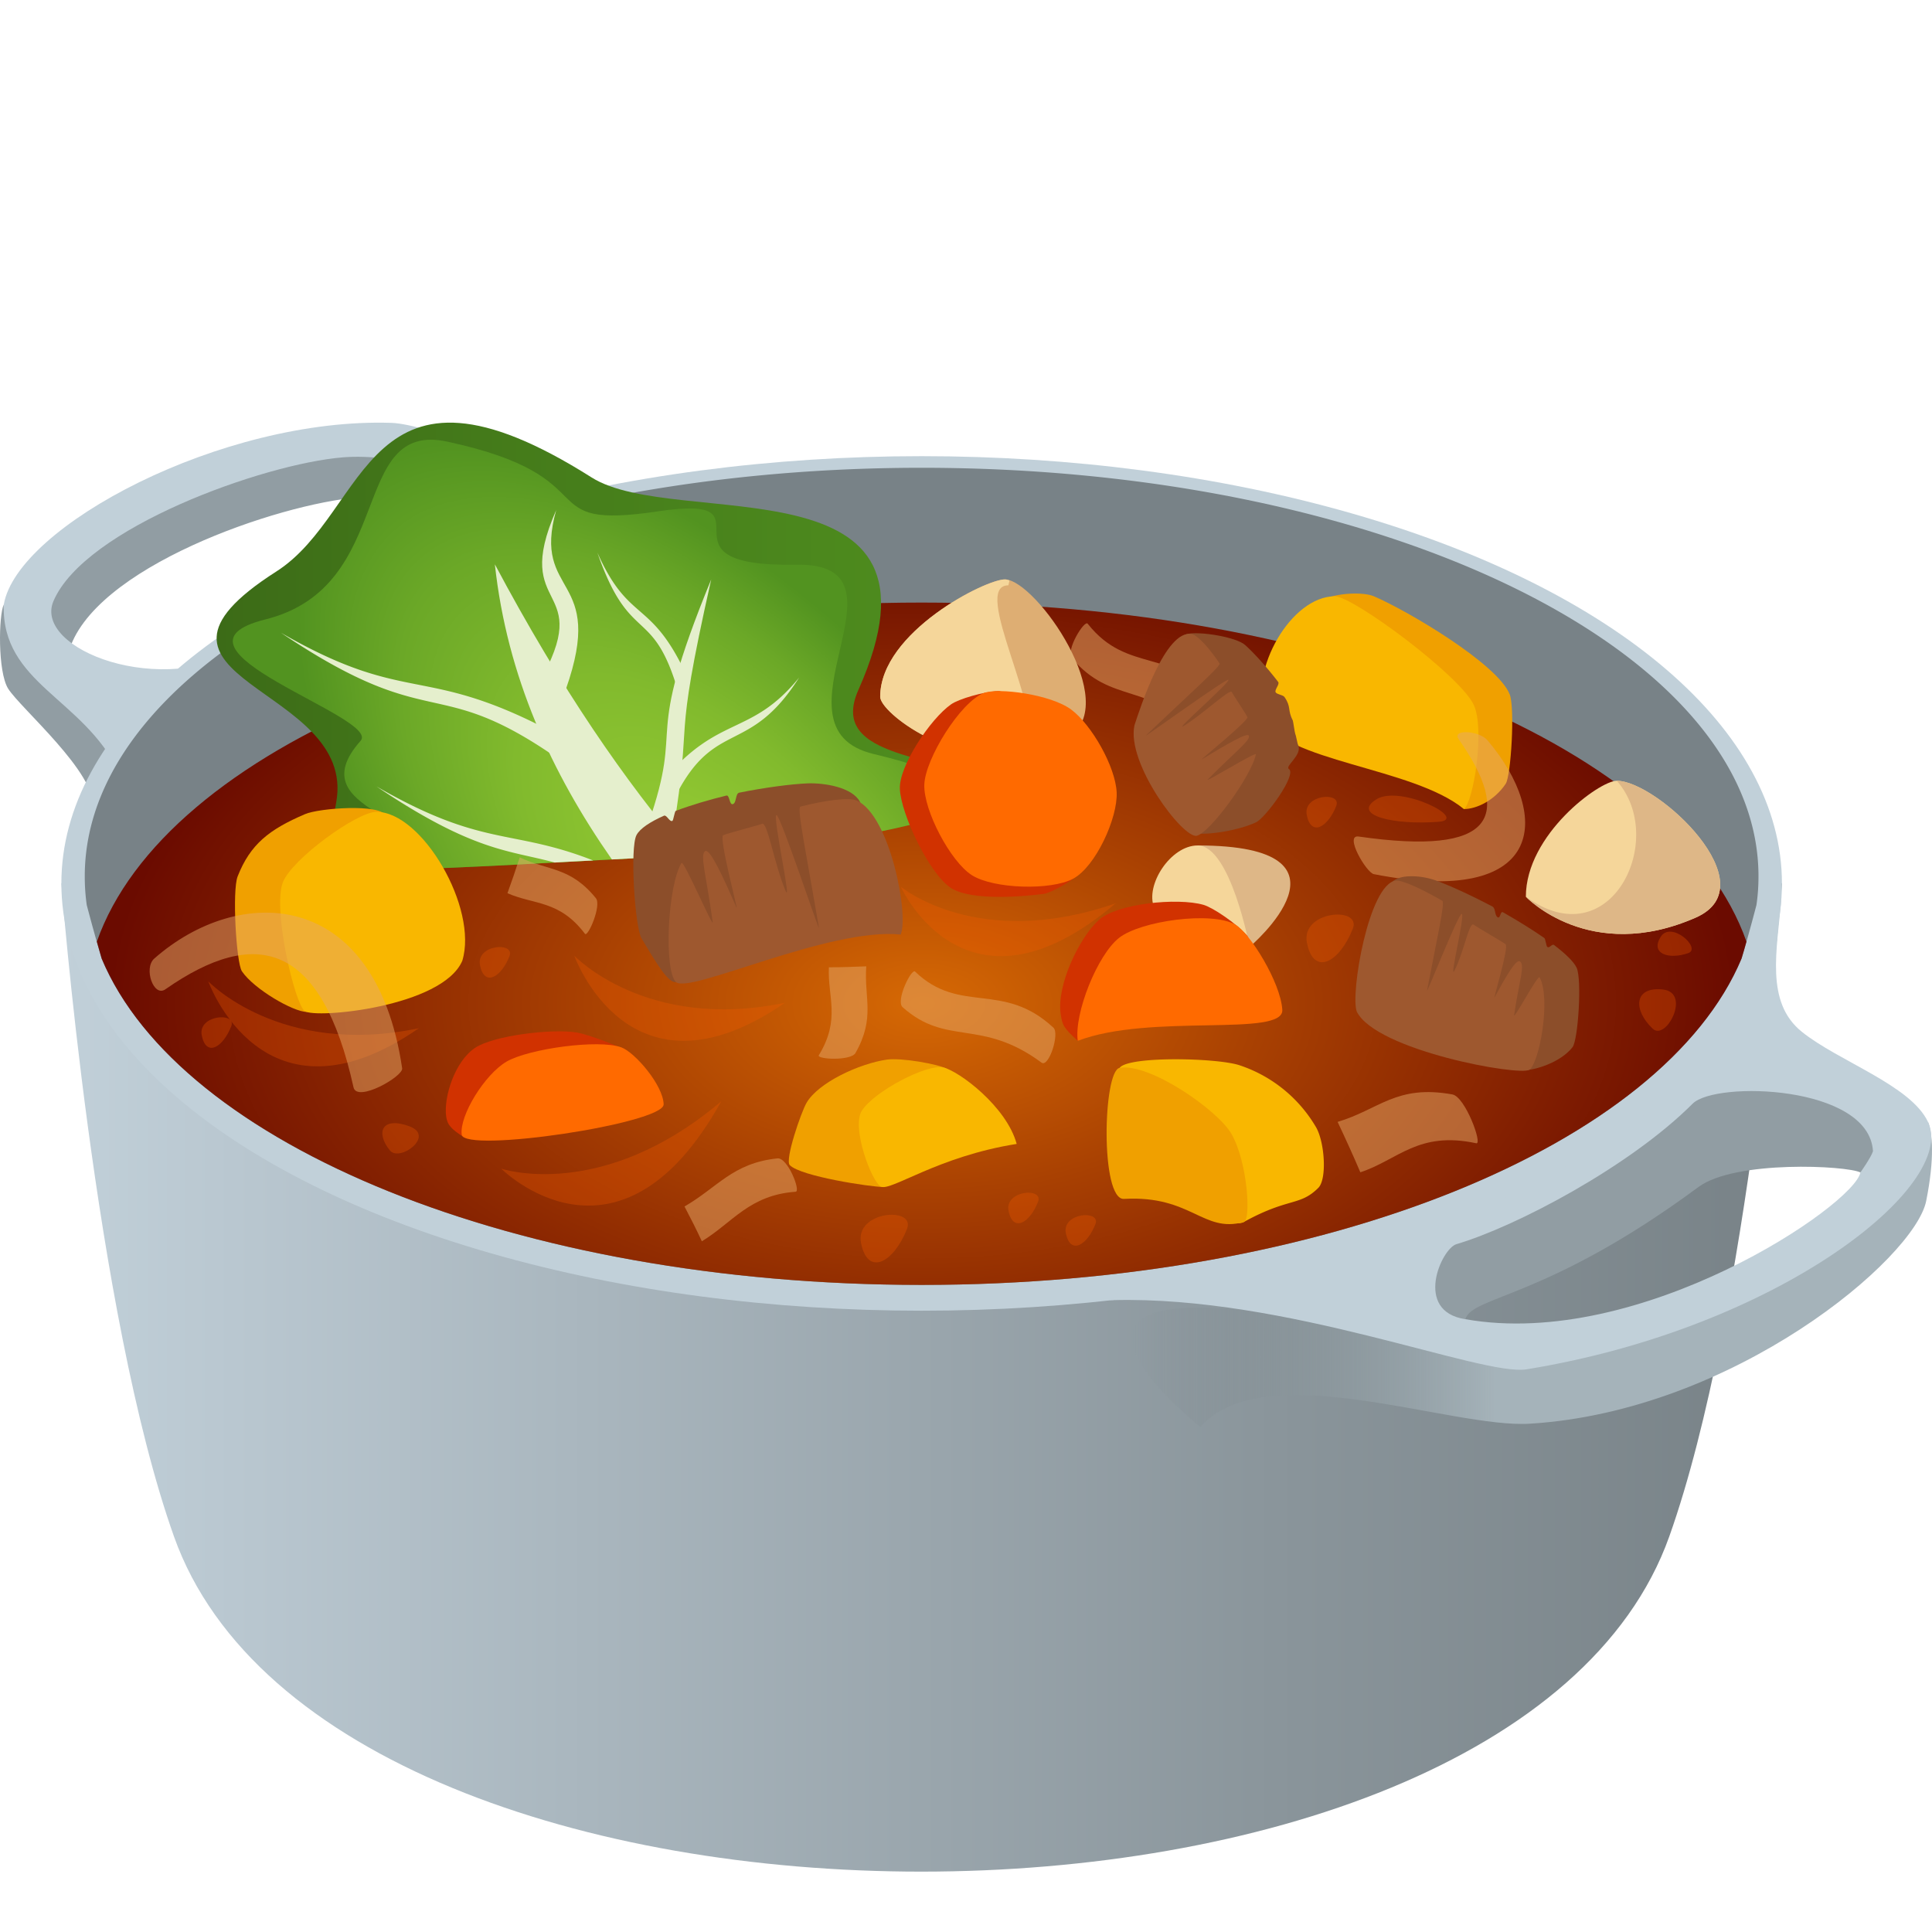 <svg xmlns="http://www.w3.org/2000/svg" viewBox="0 0 64 64"><linearGradient id="a" x1="2.033" x2="59.028" y1="45.633" y2="45.633" gradientUnits="userSpaceOnUse"><stop offset="0" stop-color="#c1d0d9"/><stop offset=".1" stop-color="#b9c7d0"/><stop offset=".705" stop-color="#8a959b"/><stop offset="1" stop-color="#788287"/></linearGradient><path fill="url(#a)" d="M2.033 29.265s1.09 14.201 3.729 21.63c5.261 14.816 44.274 14.798 49.536 0 2.641-7.429 3.73-21.63 3.73-21.63H2.033z"/><linearGradient id="b" x1="37.492" x2="64" y1="42.217" y2="42.217" gradientUnits="userSpaceOnUse"><stop offset="0" stop-color="#788287" stop-opacity="0"/><stop offset=".203" stop-color="#8a969b" stop-opacity=".447"/><stop offset=".455" stop-color="#a5b3ba"/></linearGradient><path fill="url(#b)" d="M39.764 47.269c2.117-2.392 8.3.055 10.913-.107 6.767-.414 12.746-5.475 13.13-7.376.289-1.444.205-2.246.061-2.62-.061 4.61-10.406 7.974-13.71 8.007-1.392.014-8.361-2.313-11.507-1.779-3.147.534 1.113 3.875 1.113 3.875z"/><path fill="#C1D0D9" d="M63.867 37.165c-.574-1.22-2.965-2.006-4.182-2.988-1.216-.982-.818-2.688-.676-4.402-1.431.576-24.807 13.366-22.14 13.294 5.76-.153 12.213 2.536 13.705 2.291 8.367-1.363 14.284-6.09 13.293-8.195zM48.542 43.7c-.552-1.657 2.175-1.19 7.193-4.905 1.213-.898 6.173-1.435 5.893.044-.206 1.083-7.284 5.89-13.086 4.861z"/><path fill="#919DA3" d="M48.542 43.7c-1.725-.261-.793-2.338-.297-2.485 1.984-.587 5.756-2.579 7.825-4.654.76-.762 5.848-.619 5.975 1.576-.072.219-.417.702-.417.702-.454-.229-4.15-.416-5.363.481-5.019 3.713-7.499 3.605-7.723 4.38zM1.382 20.319c.438-2.593 6.311-5.812 11.919-5.622 1.198.04 5.058 2.271 7.871 2.291 3.328.024-5.249 3.623-5.33 2.732-.254-2.792-2.263-3.381-3.97-3.244-2.633.21-8.857 2.326-9.607 5.158-.065.245-.998-.628-.883-1.315z"/><path fill="#C1D0D9" d="M4.067 26.639c-.428-.881-4.307-4.452-3.942-6.61.438-2.592 7.235-6.208 12.844-6.021 1.198.04 4.699 1.488 7.644 2.38 3.211.972-3.454 2.499-3.76 1.671-.906-2.467-3.783-3.044-5.49-2.909-2.631.212-8.558 2.337-9.592 4.762-.68 1.594 3.594 3.259 6.443 1.515 1.537-.943-4.147 5.212-4.147 5.212z"/><path fill="#919DA3" d="M3.077 26.767c.137-1.15-2.398-3.302-2.808-3.956-.35-.563-.313-2.435-.145-2.782-.075 2.62 2.626 3.083 3.824 5.562.531 1.097-.871 1.176-.871 1.176z"/><ellipse cx="30.531" cy="29.265" fill="#C1D0D9" rx="28.498" ry="14.154"/><path fill="#788287" d="M30.53 42.564c13.403 0 24.581-4.645 27.162-10.813a54.67 54.67 0 00.492-1.769c.047-.316.068-.629.068-.954 0-7.47-12.41-13.532-27.722-13.532-15.313 0-27.722 6.064-27.722 13.532 0 .325.021.638.066.954.157.594.32 1.186.492 1.77 2.577 6.168 13.76 10.812 27.164 10.812z"/><radialGradient id="c" cx="270.266" cy="81.665" r="14.581" gradientTransform="matrix(1.848 0 0 1.038 -468.894 -51.53)" gradientUnits="userSpaceOnUse"><stop offset="0" stop-color="#d66904"/><stop offset=".411" stop-color="#a94102"/><stop offset="1" stop-color="#6b0b00"/></radialGradient><path fill="url(#c)" d="M30.53 42.564c13.403 0 24.581-4.645 27.162-10.813.057-.186.111-.373.162-.559-2.24-6.376-13.619-11.231-27.324-11.231-13.707 0-25.082 4.855-27.322 11.231.054.186.107.376.159.559C5.943 37.92 17.126 42.564 30.53 42.564z"/><path fill="#E6A868" d="M36.031 20.661c1.332 1.692 2.832.749 4.33 2.597.194.235-.284 1.331-.498 1.114-1.823-1.811-3.043-1.017-4.354-2.571-.218-.254.415-1.275.522-1.14z" opacity=".5"/><path fill="#F0A000" d="M43.624 20.043c.173-.362 1.439-.482 1.887-.291 1.126.482 4.105 2.246 4.5 3.25.177.445.044 2.698-.132 2.961-.372.557-.966.836-1.385.839-.549-2.149-5.752-4.883-4.87-6.759z"/><path fill="#F9B700" d="M41.871 23.791c.617 1.442 4.93 1.618 6.623 3.011.314-.233.701-2.62.33-3.444-.426-.951-3.991-3.605-4.607-3.605-1.43-.001-2.846 2.399-2.346 4.038z"/><path fill="#8C4E2A" d="M39.308 21.005c.416-.104 1.643.096 1.939.362.279.25.696.705 1.094 1.222.062.079-.138.268-.08.349.048.068.242.083.289.151.233.339.091.416.276.779.012.027.064.403.079.434.03.065.067.313.098.379.144.336-.45.697-.307.793.277.179-.771 1.619-1.09 1.767-.678.319-1.902.455-2.027.331-2.749-2.701-1.914-4.857-.271-6.567z"/><path fill="#9E582F" d="M37.582 24.021c-.283 1.258 1.606 3.762 2.06 3.665.432-.089 1.815-1.977 1.961-2.698.021-.107-1.751.988-1.592.83.902-.912 1.416-1.287 1.359-1.447-.042-.119-.722.275-1.55.779-.141.085 1.553-1.282 1.502-1.395-.06-.127-.45-.699-.518-.829-.065-.122-.904.689-1.577 1.114-.443.279 1.519-1.431 1.467-1.52-.046-.078-2.879 1.982-2.728 1.837 1.438-1.367 2.488-2.302 2.435-2.378-.335-.501-.724-.937-.927-.975-.87-.165-1.712 2.473-1.892 3.017z"/><linearGradient id="d" x1="1212.969" x2="1246.545" y1="21.436" y2="21.436" gradientTransform="matrix(-1 0 0 1 1253.723 0)" gradientUnits="userSpaceOnUse"><stop offset="0" stop-color="#529320"/><stop offset=".305" stop-color="#4e8c1e"/><stop offset=".741" stop-color="#447a1a"/><stop offset="1" stop-color="#3c6b17"/></linearGradient><path fill="url(#d)" d="M33.457 26.11c-3.786 2.073-10.967 2.222-15.312 2.474-2.288.134-4.578.219-6.868.287-.248-.543-.325-1.277-.14-2.291.714-3.9-7.644-4.033-1.981-7.65 3.096-1.978 2.908-7.88 10.44-3.115 2.814 1.782 12.303-.736 8.84 7.038-1.042 2.338 2.743 2.12 5.021 3.257z"/><radialGradient id="e" cx="1292.471" cy="-52.634" r="11.375" gradientTransform="matrix(-.802 .29 .982 1.325 1112.534 -274.98)" gradientUnits="userSpaceOnUse"><stop offset="0" stop-color="#92c932"/><stop offset=".24" stop-color="#8ec531"/><stop offset=".499" stop-color="#81ba2d"/><stop offset=".767" stop-color="#6ba827"/><stop offset="1" stop-color="#529320"/></radialGradient><path fill="url(#e)" d="M18.145 28.584c-1.493.087-2.985.156-4.479.213 1.131-1.814-3.862-1.848-1.721-4.256.696-.781-6.998-3.061-3.15-4.023 4.363-1.093 2.727-6.598 6.023-5.888 5.487 1.182 2.652 2.954 6.984 2.308 4.035-.601-.41 1.854 4.582 1.769 4.13-.07-1.125 5.4 2.564 6.272 2.865.676 2.928 1.254 3.053 1.791-3.972 1.453-10.022 1.592-13.856 1.814z"/><path fill="#E5EFCD" d="M20.27 28.471c-1.993-2.854-3.473-6.052-3.877-9.777 2.199 4.133 4.328 7.203 6.396 9.628-.872.059-1.719.107-2.519.149z"/><path fill="#E5EFCD" d="M18.742 22.84c.373.87-.742.401-.906-.182 1.94-3.396-.937-2.289.589-5.76-.817 2.901 1.676 2.098.317 5.942zm3.553 4.719c.448.981-.601.395-.824-.26 1.253-3.597-.249-2.415 2.089-8.105-1.325 5.88-.585 4.24-1.265 8.365z"/><path fill="#E5EFCD" d="M22.791 22.477a1.346 1.346 0 00-.279.596c-.865-3.105-1.624-1.602-2.723-4.767 1.065 2.396 1.785 1.477 3.002 4.171zm-.823 3.388c.21.138.348.308.418.491 1.3-2.549 2.438-1.315 4.086-3.911-1.598 1.965-2.678 1.213-4.504 3.42zm-3.594 2.708c-1.497-.413-2.666-.341-5.902-2.521 3.538 2.041 4.442 1.381 7.178 2.452-.445.022-.873.045-1.276.069zm.708-3.894c-.065.32 0 .665.158 1.002-4.885-3.679-4.578-1.115-9.934-4.721 4.465 2.574 4.725.839 9.776 3.719z"/><path fill="#F5D69A" d="M50.546 29.706s2.112 2.232 5.625.692c2.443-1.072-1.273-4.534-2.614-4.534-.571 0-3.011 1.782-3.011 3.842z"/><path fill="#DEB787" d="M56.171 30.398c2.443-1.072-1.273-4.534-2.614-4.534 1.694 1.903-.179 5.899-3.011 3.842 0 0 2.112 2.232 5.625.692zm-16.498-2.391c5.694 0 1.723 3.36 1.723 3.36l-1.723-3.36z"/><path fill="#F5D69A" d="M38.235 30.069c.416.988 3.16 1.298 3.16 1.298s-.634-3.36-1.723-3.36c-.895 0-1.748 1.319-1.437 2.062z"/><path fill="#F55A00" d="M16.605 38.713s3.886 3.903 7.287-2.23c-3.961 3.356-7.287 2.23-7.287 2.23zm13.235-9.34s2.14 4.787 7.12.549c-4.566 1.593-7.12-.549-7.12-.549zM19.026 31.66s1.815 5.121 6.979 1.557c-4.595.962-6.979-1.557-6.979-1.557zm-12.127.847s1.814 5.122 6.978 1.554c-4.596.964-6.978-1.554-6.978-1.554zm36.397-1.265c.229 1.121 1.09.621 1.519-.481.291-.75-1.744-.596-1.519.481zm11.792 1.537c-.974-.108-.991.685-.34 1.298.445.42 1.283-1.194.34-1.298zm-.072-1.75c-.358.554.248.774.91.544.449-.156-.563-1.084-.91-.544zm-19.707 9.83c.149.719.701.398.978-.307.186-.484-1.121-.383-.978.307zm-6.784.329c.229 1.117 1.091.621 1.521-.481.291-.752-1.746-.598-1.521.481zm-14.97-3.881c-.91-.331-1.118.208-.641.8.328.402 1.521-.483.641-.8zm19.856 2.811c.148.718.701.398.977-.31.187-.482-1.12-.38-.977.31z" opacity=".3"/><path fill="#F55A00" d="M6.684 34.305c.148.719.7.397.977-.31.187-.478-1.119-.381-.977.31zm9.217-2.325c.149.719.701.396.977-.308.187-.484-1.12-.383-.977.308zm27.388-4.975c.147.72.7.397.976-.309.187-.484-1.119-.383-.976.309zm2.303-.525c-.827.519.562.859 2.065.743 1.029-.081-1.274-1.242-2.065-.743z" opacity=".3"/><path fill="#DEAE73" d="M29.158 23.082c0 .621 3.395 3.118 6.237 1.34 1.783-1.119-1.065-5.183-2.092-5.229-.614-.027-4.145 1.744-4.145 3.889z"/><path fill="#F5D69A" d="M33.406 19.389s.014-.062.033-.161c-.047-.014-.095-.033-.137-.034-.614-.027-4.145 1.743-4.145 3.889 0 .522 2.406 2.365 4.863 1.879.681-1.224-1.904-5.573-.614-5.573z"/><path fill="#E6A868" d="M45.51 28.957c5.629 1.104 5.93-1.874 3.768-4.431-.275-.328-1.196-.38-.96-.044 1.801 2.583 1.201 3.878-3.314 3.229-.483-.068.257 1.196.506 1.246zm-15.198 3.227c1.496 1.438 2.906.299 4.585 1.86.213.201-.157 1.332-.395 1.157-1.998-1.48-3.137-.528-4.602-1.837-.238-.213.294-1.294.412-1.18z" opacity=".5"/><path fill="#F0A000" d="M12.765 27.008c-.182-.384-2.186-.242-2.66-.039-1.191.51-1.812.996-2.233 2.063-.186.474-.046 2.864.142 3.143.396.589 1.698 1.343 2.145 1.346 1.19.01 3.54-4.523 2.606-6.513z"/><path fill="#F9B700" d="M15.314 31.827c-.655 1.532-4.872 1.929-5.221 1.666-.333-.25-1.068-3.371-.722-4.265.292-.763 2.448-2.335 3.101-2.335 1.519.001 3.374 3.197 2.842 4.934z"/><path fill="#8C4E2A" d="M28.483 26.554c-.257-.474-1.167-.624-1.729-.604-.527.022-1.379.13-2.265.308-.137.028-.082.35-.218.381-.112.025-.1-.312-.208-.285-.559.136-1.158.311-1.676.507-.042.017-.078.319-.115.333-.096.039-.187-.211-.276-.173-.455.202-.797.423-.912.644-.222.427-.053 3.04.166 3.414.47.795.896 1.511 1.138 1.45 5.891-1.477 7.778-2.874 6.095-5.975z"/><path fill="#9E582F" d="M29.836 30.958c-2.382-.245-7.034 1.997-7.449 1.569-.395-.403-.277-3.169.189-3.941.07-.114 1.069 2.216 1.032 1.952-.203-1.511-.441-2.241-.242-2.346.151-.078.56.791 1.031 1.871.079.188-.596-2.336-.44-2.396.178-.074 1.103-.309 1.289-.378.181-.065.396 1.308.768 2.2.247.59-.428-2.449-.293-2.49.122-.035 1.447 3.969 1.406 3.724-.397-2.333-.738-3.97-.615-4.002.806-.209 1.613-.316 1.87-.201 1.103.494 1.734 3.806 1.454 4.438z"/><path fill="#D13200" d="M35.702 34.479c-.451-.419-.513-.495-.569-.916-.124-.912.591-2.462 1.261-3.082.593-.547 2.602-.756 3.473-.507.311.088 1.094.618 1.439 1.013.601.689-4.701 2.57-5.604 3.492z"/><path fill="#FF6A00" d="M35.702 34.479c-.124-.912.65-2.844 1.366-3.409.713-.565 3.065-.893 3.855-.44.479.275 1.499 1.906 1.555 2.822.054.92-4.374.105-6.776 1.027z"/><path fill="#E6A868" d="M13.322 35.39c-.892-6.017-5.412-6.105-8.213-3.635-.359.316-.023 1.29.368 1.018 3-2.095 5.171-1.561 6.234 3.247.116.514 1.649-.363 1.611-.63zm3.488-5.801c.889.389 1.722.226 2.567 1.344.097.129.557-.938.363-1.179-.85-1.046-1.584-.906-2.524-1.352-.129.399-.263.795-.406 1.187z" opacity=".5"/><path fill="#8C4E2A" d="M46.165 29.173c.297-.219.955-.171 1.416 0 .435.158 1.133.475 1.859.858.11.056.064.296.174.356.094.049.081-.219.175-.166.453.257.948.559 1.371.854.033.023.063.27.096.293.077.055.153-.114.225-.063.372.285.653.55.747.753.181.396.047 2.396-.135 2.63-.387.496-1.221.767-1.655.771-1.162.008-6.145-4.907-4.273-6.286z"/><path fill="#9E582F" d="M44.946 33.513c.64 1.282 5.378 2.144 5.716 1.923.324-.21.724-2.327.341-3.06-.055-.109-.873 1.444-.846 1.245.168-1.126.363-1.632.199-1.771-.123-.102-.456.467-.844 1.187-.067.124.486-1.668.361-1.761-.146-.104-.906-.539-1.059-.646-.146-.1-.324.917-.629 1.514-.201.394.35-1.8.24-1.871-.096-.06-1.187 2.715-1.151 2.534.327-1.719.603-2.909.504-2.967-.66-.385-1.321-.688-1.533-.668-.901.088-1.524 3.77-1.299 4.341z"/><path fill="#E6A868" d="M27.458 32.043c-.047.98.397 1.715-.333 2.913-.083.137 1.06.195 1.214-.074.666-1.174.28-1.821.357-2.871-.412.017-.828.032-1.238.032z" opacity=".5"/><path fill="#D13200" d="M35.554 29.106c-.189.156-.768.475-.971.503-.549.075-2.36.259-3.073-.189-.711-.449-1.665-2.438-1.701-3.289-.033-.749 1.007-2.319 1.7-2.801.244-.173 1.079-.421 1.559-.436.837-.03 3.569 5.312 2.486 6.212z"/><path fill="#FF6A00" d="M36.991 26.249c.039.849-.697 2.457-1.438 2.857s-2.64.338-3.353-.111c-.713-.448-1.609-2.15-1.581-3.001.026-.85 1.189-2.735 1.973-3.037.476-.184 2.221.045 2.895.55.676.504 1.465 1.891 1.504 2.742z"/><path fill="#E6A868" d="M23.25 41.119c1.017-.617 1.571-1.532 3.108-1.641.177-.013-.264-1.141-.604-1.105-1.487.155-1.979.96-3.079 1.593.2.381.395.763.575 1.153z" opacity=".5"/><path fill="#F0A000" d="M31.375 35.408c-.282-.156-1.51-.376-2-.307-.907.133-2.274.76-2.661 1.438-.173.299-.721 1.881-.552 2.057.364.375 2.677.721 3.088.724 1.634-1.719 3.594-3.093 2.125-3.912z"/><path fill="#F9B700" d="M33.679 37.894c-2.613.412-4.174 1.581-4.499 1.413-.306-.158-.988-1.965-.626-2.521.419-.64 2.139-1.542 2.687-1.426.522.113 2.103 1.296 2.438 2.534z"/><path fill="#E6A868" d="M45.063 38.834c1.253-.414 1.918-1.375 3.839-.962.22.05-.364-1.54-.789-1.617-1.854-.339-2.44.506-3.803.909.262.556.516 1.11.753 1.67z" opacity=".5"/><path fill="#D13200" d="M15.372 37.675c-.422-.271-.557-.41-.593-.7-.082-.625.275-1.807.961-2.265.604-.404 2.53-.644 3.375-.506.3.047 1.505.465 1.827.724.56.45-5.415 2.845-5.57 2.747z"/><path fill="#FF6A00" d="M15.295 37.586c-.081-.628.761-1.998 1.488-2.42.728-.423 3.045-.749 3.802-.47.455.171 1.385 1.256 1.399 1.887.012.635-6.605 1.628-6.689 1.003z"/><path fill="#F9B700" d="M37.09 35.374c.285-.399 3.255-.332 3.98-.083a4.621 4.621 0 012.523 2.045c.289.492.372 1.724.077 2.014-.614.614-.979.309-2.468 1.131-.808.447-5.567-3.033-4.112-5.107z"/><path fill="#F0A000" d="M37.234 39.715c2.234-.125 2.609 1.141 3.969.766.244-.067.128-1.987-.411-2.922-.459-.794-2.718-2.357-3.702-2.185-.555.098-.645 4.385.144 4.341z"/></svg>